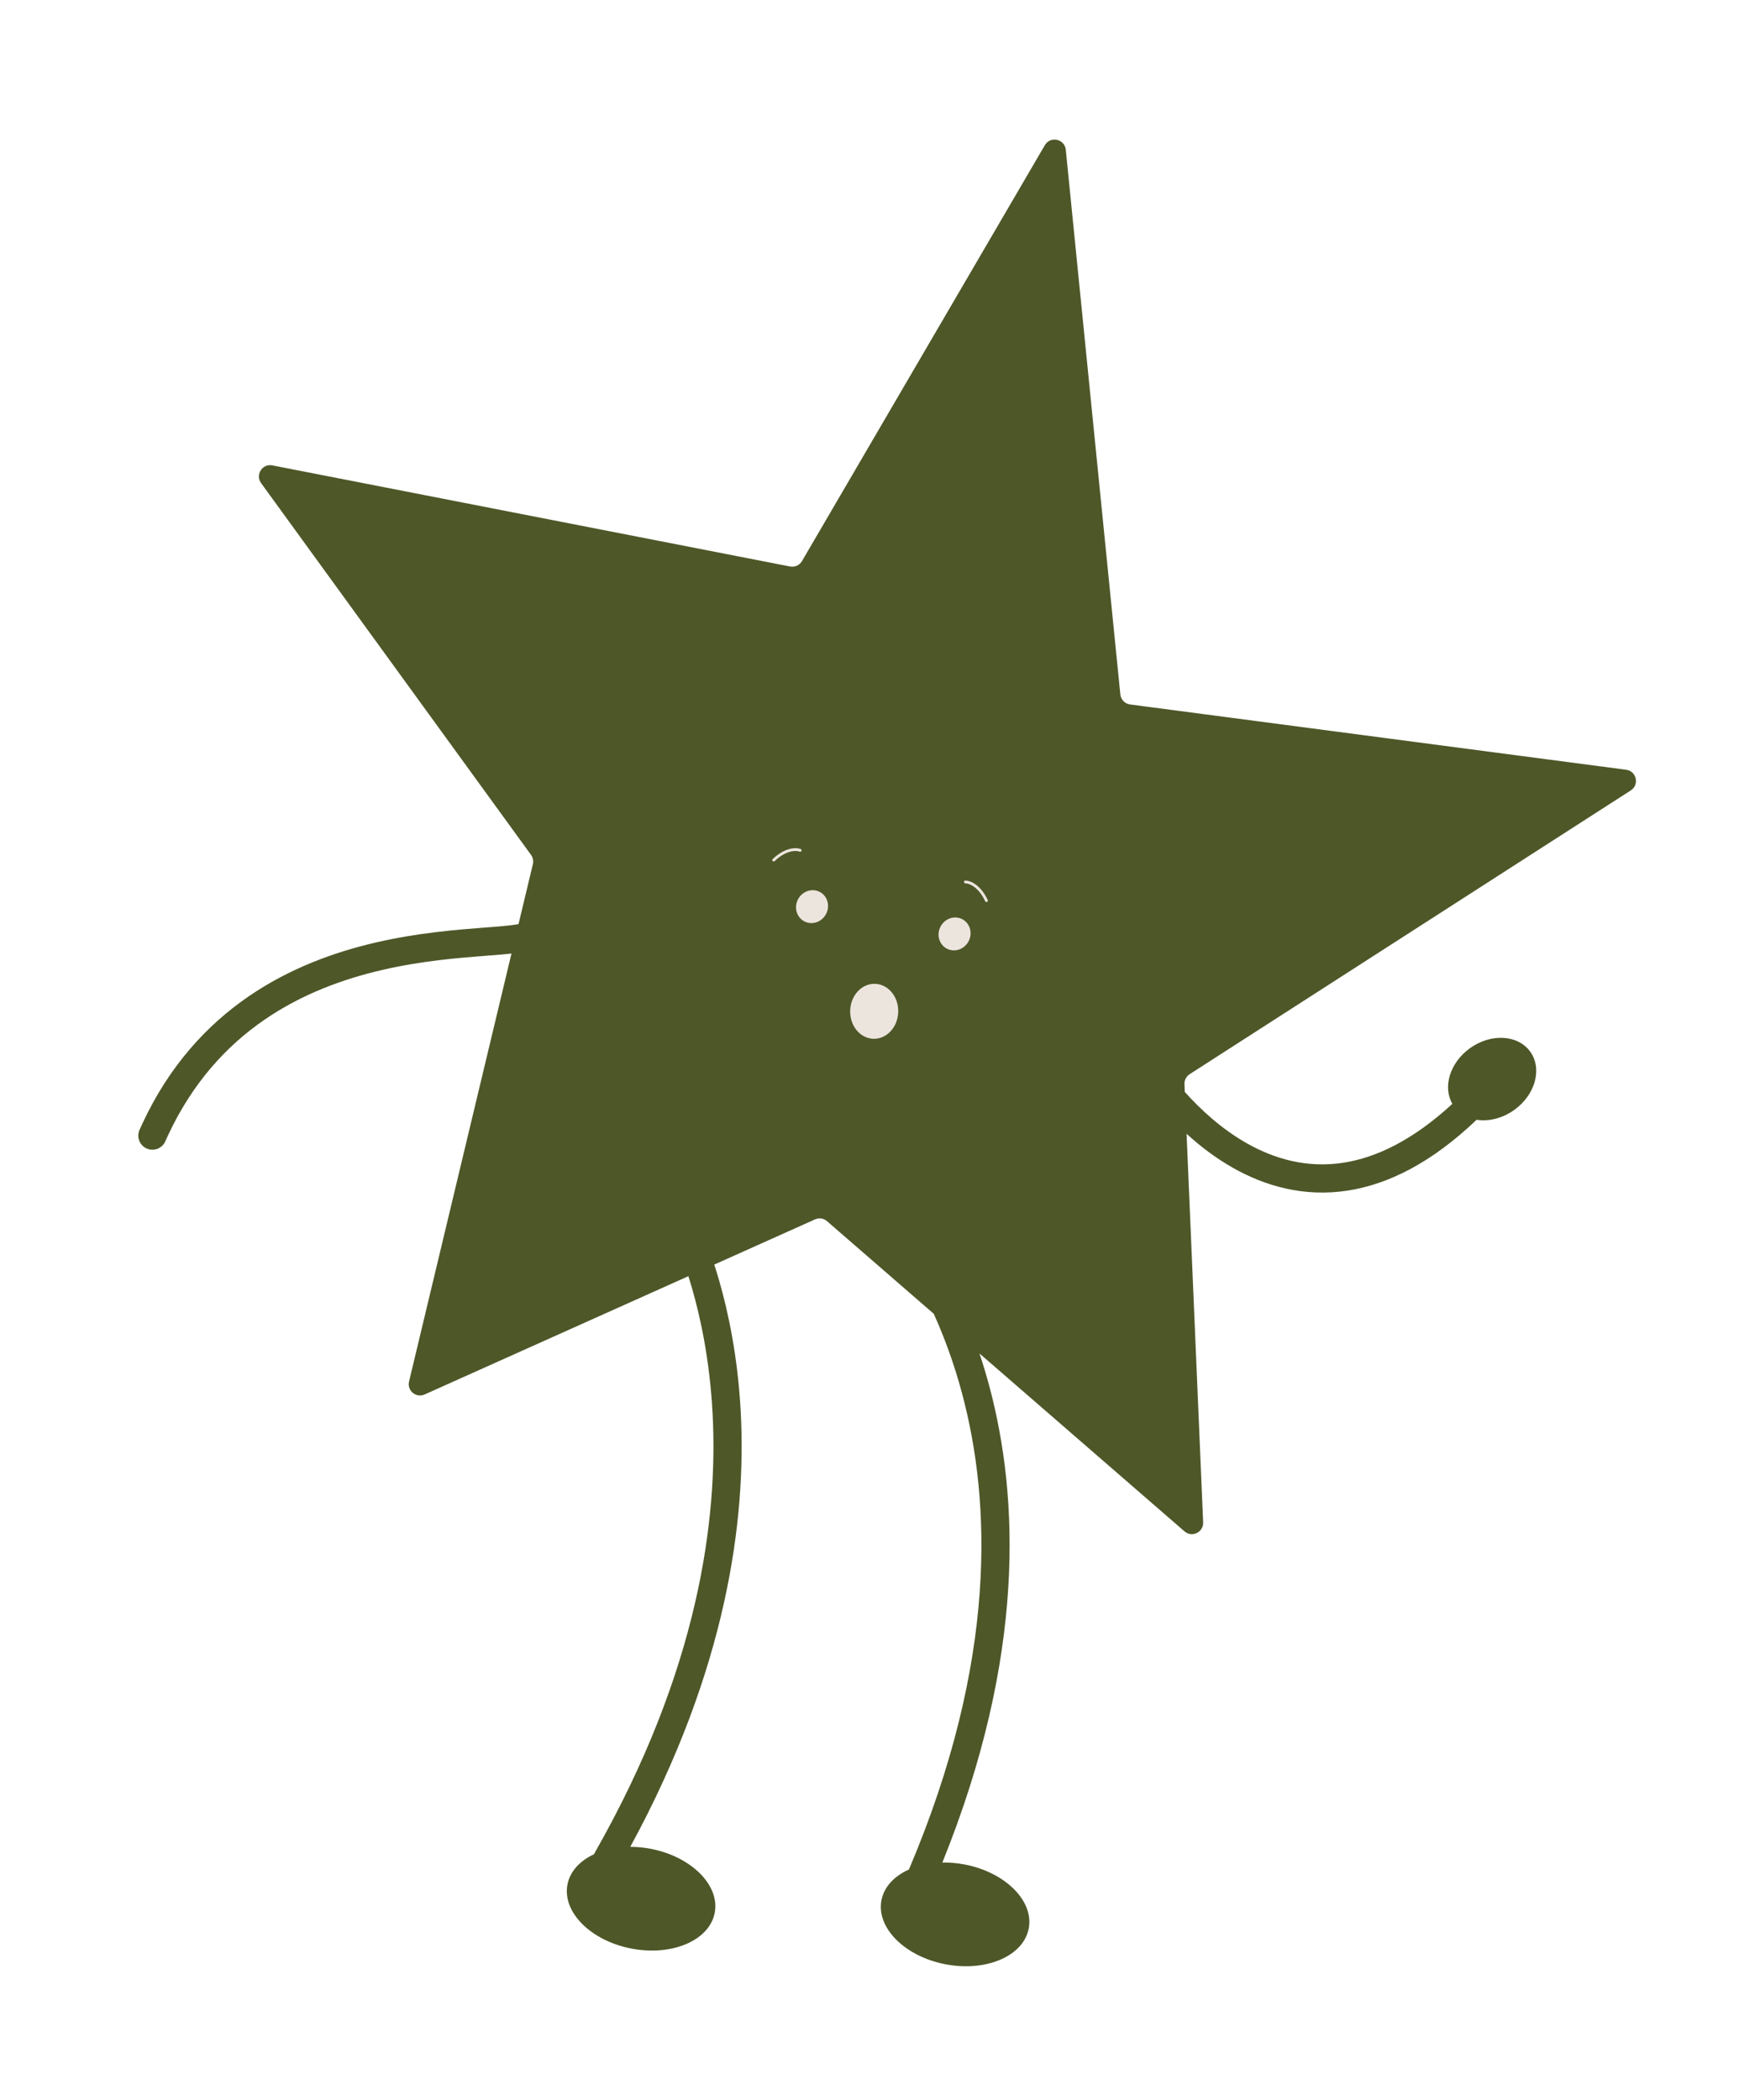 <?xml version="1.0" encoding="UTF-8"?> <svg xmlns="http://www.w3.org/2000/svg" width="222" height="268" viewBox="0 0 222 268" fill="none"><path d="M133.383 18.531C134.087 17.327 135.918 17.727 136.058 19.115L143.021 88.617C143.088 89.283 143.603 89.815 144.265 89.902L207.592 98.234C208.921 98.409 209.311 100.148 208.183 100.873L151.867 137.088C151.437 137.365 151.186 137.85 151.208 138.361L151.25 139.352C153.261 141.598 155.918 144.05 159.096 145.863C162.676 147.906 166.866 149.115 171.558 148.375C175.654 147.729 180.31 145.57 185.409 140.871C184.15 138.699 185.102 135.598 187.662 133.764C190.352 131.839 193.795 132.043 195.354 134.22C196.913 136.397 195.997 139.723 193.308 141.649C191.789 142.737 190.029 143.145 188.504 142.902C182.766 148.381 177.263 151.119 172.119 151.93C166.435 152.826 161.421 151.335 157.312 148.99C155.114 147.736 153.162 146.229 151.478 144.693L153.593 194.282C153.646 195.544 152.166 196.258 151.212 195.43L125.04 172.727C125.487 174.066 125.916 175.476 126.311 176.958C130.059 191.014 130.966 211.344 120.3 237.694C121.217 237.677 122.174 237.757 123.145 237.943C128.337 238.936 132.001 242.593 131.328 246.11C130.655 249.627 125.901 251.673 120.709 250.68C115.517 249.686 111.853 246.03 112.525 242.513C112.855 240.788 114.168 239.417 116.032 238.585C127.392 211.845 126.48 191.562 122.833 177.886C121.781 173.94 120.497 170.532 119.205 167.666L105.574 155.842C105.151 155.475 104.554 155.388 104.043 155.617L91.184 161.382C91.39 162.022 91.61 162.731 91.832 163.507C92.957 167.445 94.184 173.079 94.561 180.174C95.289 193.882 92.832 212.951 80.463 235.69C81.304 235.691 82.175 235.771 83.06 235.94C88.252 236.933 91.915 240.59 91.242 244.107C90.569 247.624 85.815 249.67 80.623 248.677C75.431 247.683 71.767 244.027 72.44 240.51C72.763 238.819 74.031 237.469 75.837 236.632C75.867 236.559 75.9 236.486 75.94 236.416C89.172 213.185 91.686 193.904 90.967 180.365C90.607 173.586 89.435 168.222 88.371 164.495C88.204 163.911 88.037 163.368 87.878 162.864L54.208 177.96C53.117 178.449 51.941 177.473 52.219 176.31L65.295 121.691C64.362 121.793 63.274 121.878 62.105 121.968C58.553 122.24 53.858 122.612 48.797 123.783C38.864 126.08 27.691 131.409 21.398 145.001L21.102 145.654L21.02 145.819C20.568 146.611 19.58 146.948 18.729 146.571C17.876 146.194 17.462 145.236 17.746 144.369L17.811 144.197L18.137 143.478C25.057 128.538 37.413 122.722 47.985 120.277C53.338 119.038 58.278 118.651 61.831 118.378C63.646 118.239 65.007 118.135 65.942 117.979C66.036 117.963 66.12 117.944 66.196 117.929L68.026 110.284C68.124 109.875 68.039 109.442 67.791 109.101L33.33 61.652C32.562 60.593 33.486 59.141 34.769 59.392L100.86 72.296C101.461 72.413 102.07 72.137 102.379 71.609L133.383 18.531Z" fill="#4E5728"></path><ellipse cx="121.86" cy="119.186" rx="2.021" ry="2.122" transform="rotate(28.608 121.86 119.186)" fill="#ECE5DD"></ellipse><ellipse cx="103.665" cy="115.704" rx="2.021" ry="2.122" transform="rotate(28.608 103.665 115.704)" fill="#ECE5DD"></ellipse><path d="M98.769 109.759C100.307 108.293 101.664 108.322 102.15 108.52" stroke="#ECE5DD" stroke-width="0.36" stroke-linecap="round"></path><path d="M125.929 114.933C125.037 113.021 123.765 112.55 123.241 112.553" stroke="#ECE5DD" stroke-width="0.36" stroke-linecap="round"></path><ellipse cx="111.6" cy="129.061" rx="3.07" ry="3.509" transform="rotate(1.665 111.6 129.061)" fill="#ECE5DD"></ellipse></svg> 